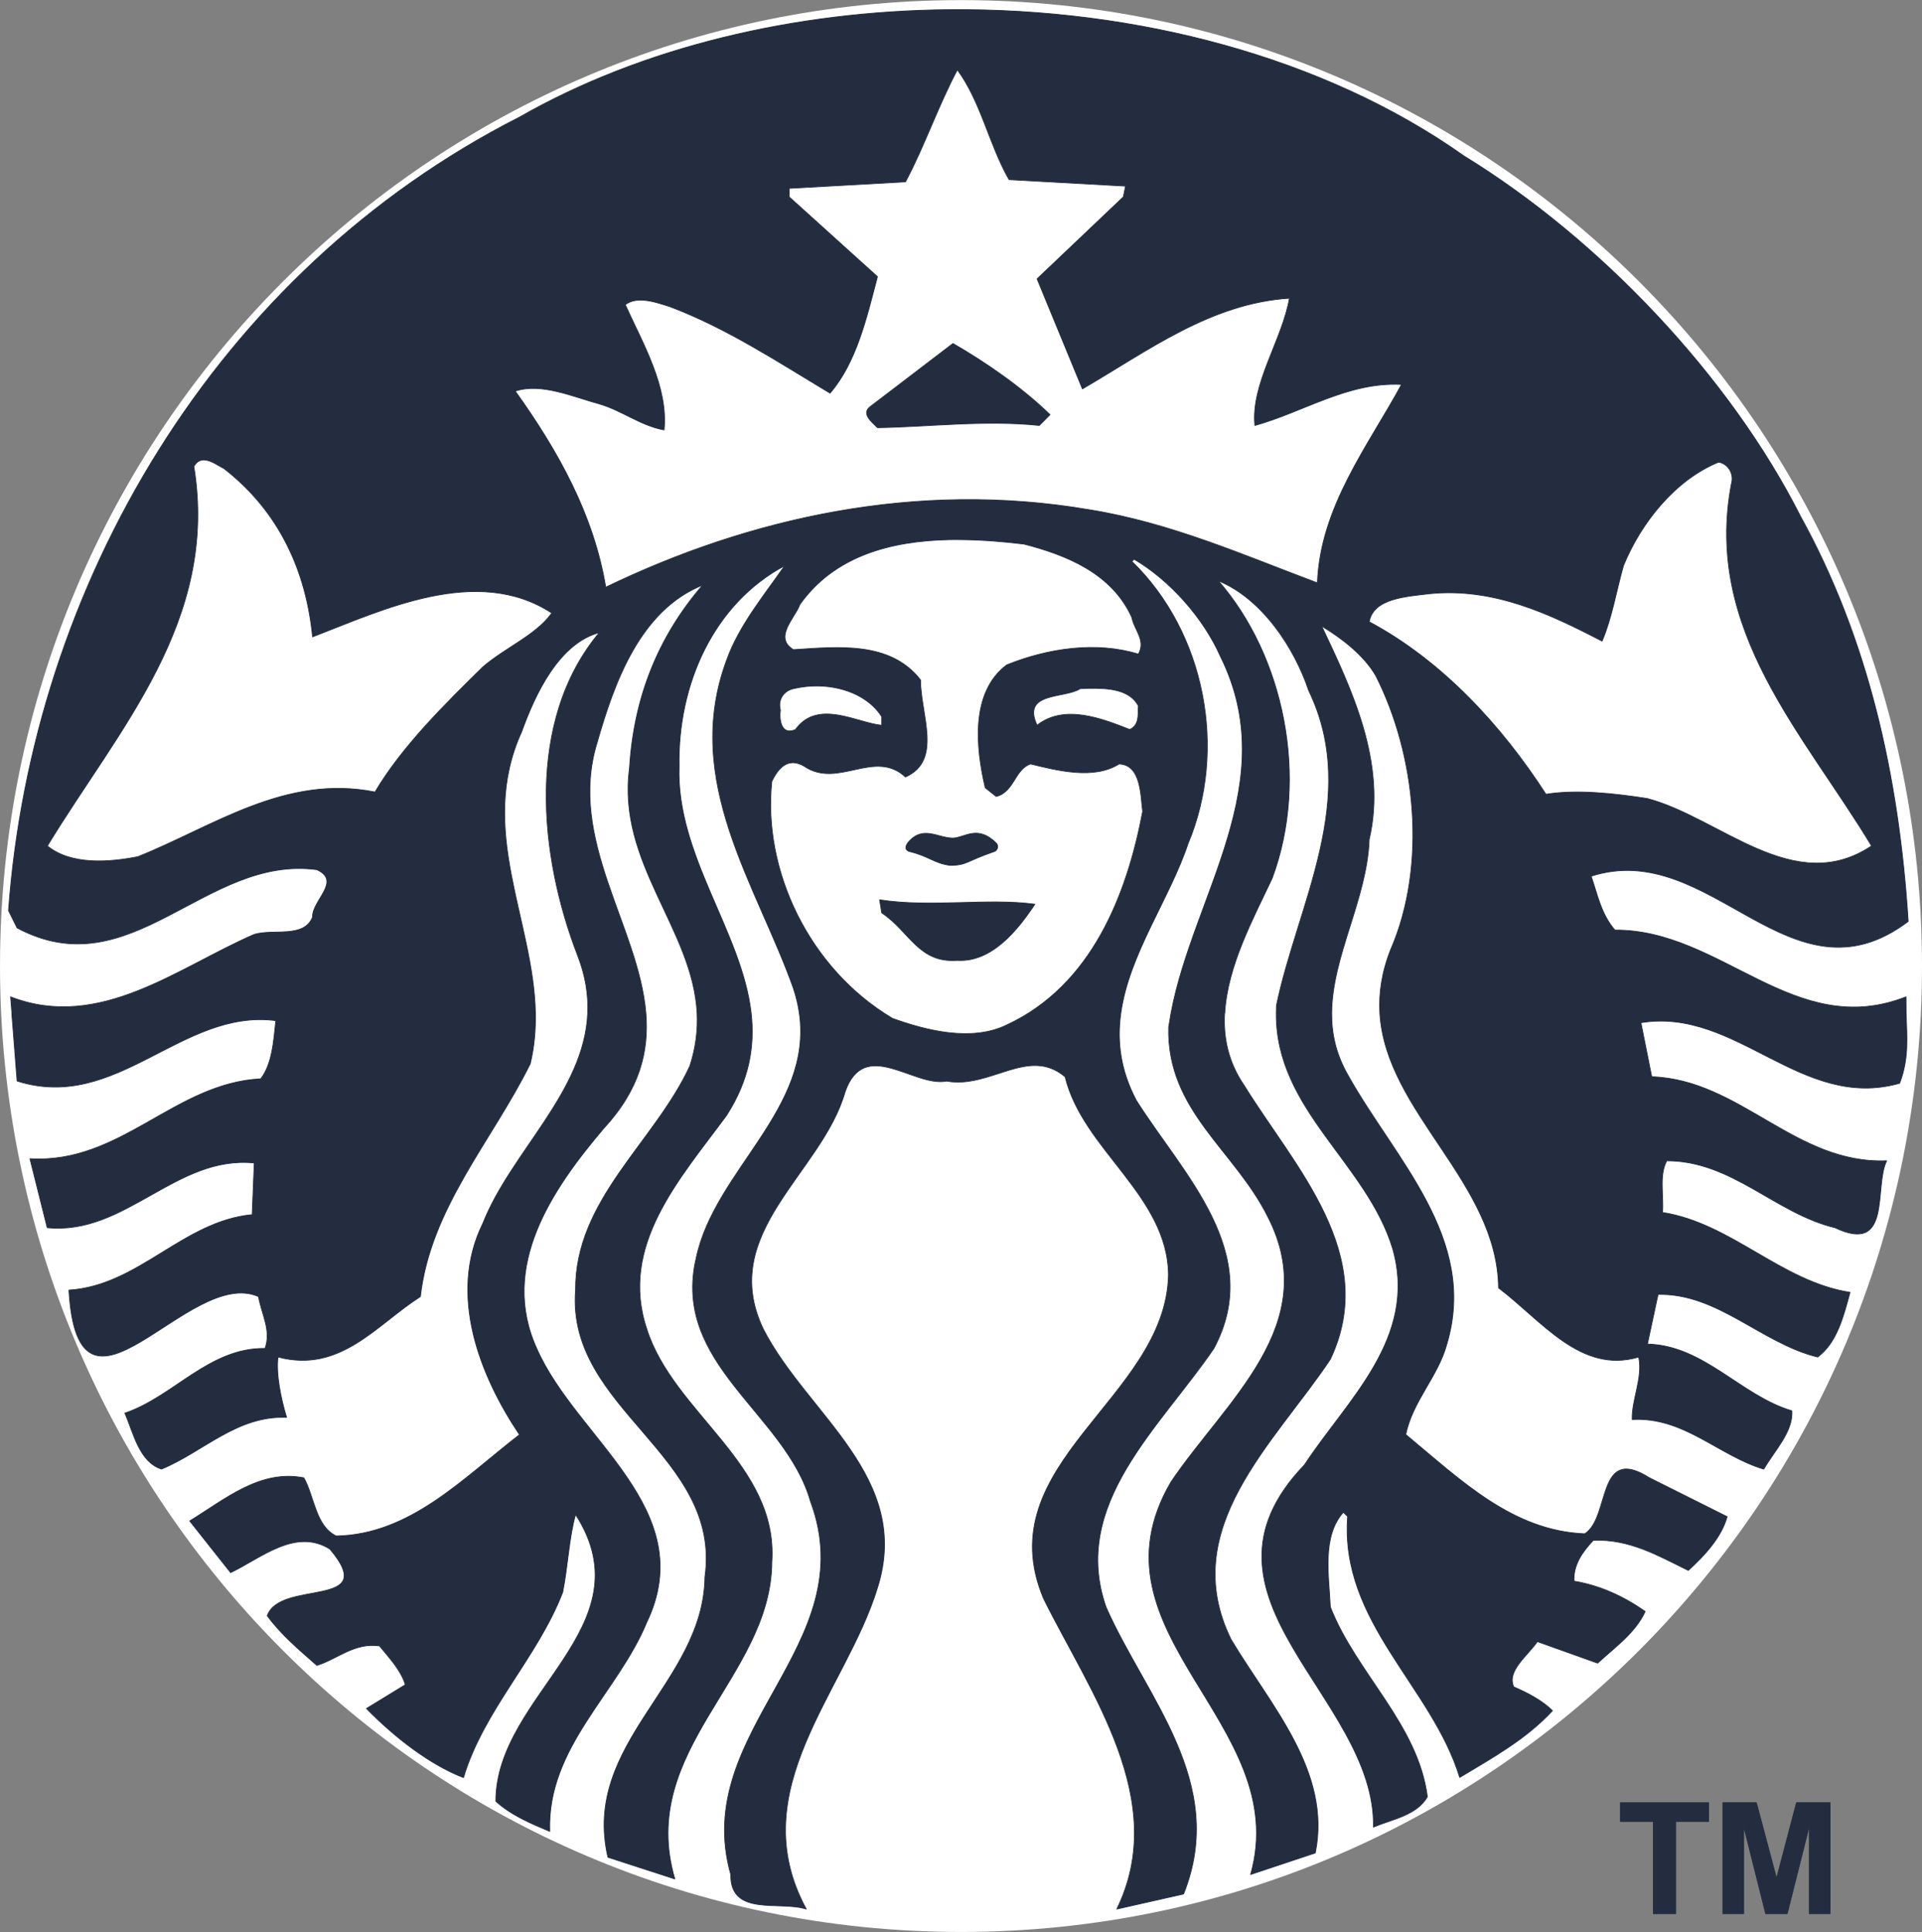 <?xml version="1.0" encoding="UTF-8" standalone="no"?><!DOCTYPE svg PUBLIC "-//W3C//DTD SVG 1.1//EN" "http://www.w3.org/Graphics/SVG/1.1/DTD/svg11.dtd"><svg width="100%" height="100%" viewBox="0 0 2487 2500" version="1.1" xmlns="http://www.w3.org/2000/svg" xmlns:xlink="http://www.w3.org/1999/xlink" xml:space="preserve" xmlns:serif="http://www.serif.com/" style="fill-rule:evenodd;clip-rule:evenodd;stroke-linejoin:round;stroke-miterlimit:2;"><rect x="0" y="0" width="2487" height="2500" fill="#808080" stroke="none"/><path d="M2487,1250c0,690.284 -556.735,1249.88 -1243.49,1249.88c-686.773,0 -1243.5,-559.595 -1243.5,-1249.88c0,-690.284 556.736,-1249.88 1243.5,-1249.88c686.757,0 1243.49,559.595 1243.49,1249.88Z" style="fill:#fff;fill-rule:nonzero;"/><path d="M1233.12,444.468c43.775,25.231 90.217,57.703 125.557,92.123l-13.878,13.945c-69.76,-7.416 -143.222,1.848 -209.353,2.868c-7.366,-7.441 -22.222,-18.627 -8.394,-27.974l106.068,-80.962Zm1233.34,866.454c0.928,31.477 3.887,58.515 -8.394,90.744c-127.429,36.251 -211.134,-98.669 -334.776,-78.329l13.979,69.935c114.387,3.762 185.843,113.459 304.009,108.744c-16.788,33.525 7.491,121.878 -66.883,86.563c-77.217,-18.56 -133.047,-86.563 -217.646,-86.563c-10.208,18.735 -3.737,44.686 -5.535,66.866c89.256,13.995 153.455,89.44 242.677,103.368c-8.394,30.666 -16.704,65.002 -41.852,83.696c-72.585,-17.666 -129.293,-82.86 -206.577,-80.996l-13.753,64.217c73.43,1.889 120.9,66.866 186.897,86.379c1.814,27.08 -22.389,51.291 -36.351,75.461c-58.59,-17.59 -103.268,-67.936 -170.226,-64.216c-0.928,-25.232 14.045,-53.866 8.394,-80.845c-75.194,22.372 -125.615,-47.495 -181.346,-89.414c-1.596,-137.144 -145.98,-227.127 -153.605,-355.601c-1.471,-25.625 2.433,-52.964 14.112,-82.359c47.454,-109.713 32.547,-252.166 -19.479,-354.464c-15.827,-26.929 -43.826,-48.172 -69.935,-64.007c38.19,80.962 84.749,176.613 61.507,276.119c-2.692,76.832 -48.039,150.637 -48.549,224.711c-0.175,26.41 5.468,52.821 20.659,79.49c60.479,108.944 169.315,212.087 128.391,348.729c-11.254,41.969 -44.745,74.416 -53.122,117.129c70.77,58.615 137.687,124.67 231.591,128.382c33.458,-21.369 14.873,-116.134 83.704,-72.417l100.501,50.271c-7.316,26.895 -29.847,51.006 -50.246,69.533c-38.132,-18.552 -75.328,-40.807 -122.873,-38.993c-14.012,14.882 -26.076,31.577 -25.014,52.921c33.458,5.51 64.157,19.622 92.098,39.194c-12.984,27.949 -38.274,45.455 -61.525,66.866l-77.952,-27.873c-13.017,18.627 -40.054,38.19 -30.565,58.64c17.598,7.524 37.103,17.707 50.045,30.758c-34.403,37.195 -78.019,61.131 -119.989,86.371c-36.15,-118.158 -155.269,-200.992 -145.036,-337.635l-5.534,-5.534c-27.991,31.485 -18.644,81.814 -16.838,122.672c33.508,85.577 113.434,151.682 125.556,245.536c-13.995,24.162 -45.539,28.977 -69.759,39.194c2.826,-169.206 -253.863,-297.547 -89.255,-468.709c54.894,-83.813 146.875,-163.797 114.286,-279.187c-33.458,-111.419 -151.808,-180.451 -150.763,-305.338l0.193,-9.749c26.945,-130.238 108.835,-268.828 41.852,-407.385c-18.677,-55.73 -60.387,-119.06 -117.113,-142.352c84.582,96.805 118.108,254.766 69.726,385.038c-24.396,51.826 -57.971,113.55 -61.332,174.464l-0.209,0c-1.797,31.812 4.69,63.456 25.232,93.444c64.208,104.213 175.76,218.667 111.594,354.464c-72.534,108.769 -199.019,219.411 -128.374,362.683c51.141,85.552 130.272,170.928 108.911,276.11l-83.687,27.882c55.797,-196.185 -217.68,-311.458 -103.184,-507.718c70.67,-105.082 197.088,-203.693 125.523,-343.17c-42.78,-86.421 -131.166,-137.57 -128.391,-245.561l3.052,-18.142c28.801,-153.163 145.245,-298.157 63.815,-461.828c-21.395,-48.34 -64.141,-97.608 -111.595,-125.532l-2.859,2.86c94.907,92.073 123.775,243.571 72.601,365.349c-23.868,71.448 -76.271,142.62 -86.914,219.176c-5.075,36.109 -0.803,73.521 20.048,112.932c60.446,95.718 166.455,197.255 100.308,321.006c-69.659,102.206 -185.952,201.669 -139.502,334.591c51.174,116.293 157.995,227.085 100.325,371.277l-86.379,19.505c68.797,-140.522 -34.353,-279.973 -94.791,-401.843c-73.512,-174.866 157.937,-258.595 161.657,-418.454c-0.878,-103.192 -110.583,-161.782 -133.75,-256.631c-47.487,-40.063 -96.696,15.919 -153.455,5.527c-41.893,8.418 -106.252,-57.679 -131.266,13.978c-29.78,105.04 -165.494,182.257 -105.859,306.852c56.758,110.716 193.334,191.67 147.711,334.959c-40.849,133.825 -175.794,261.254 -92.098,415.612c-34.386,-11.136 -98.578,10.191 -97.649,-44.737c-52.989,-186.921 172.976,-295.832 103.183,-482.662c-32.48,-114.437 -180.467,-177.65 -147.887,-315.296c24.087,-113.3 151.223,-192.506 133.391,-316.616c-1.585,-10.909 -4.148,-21.654 -7.659,-32.104c-47.453,-133.925 -144.267,-267.892 -86.563,-424.198c15.843,-44.636 47.487,-82.76 75.294,-122.664c-92.082,49.268 -138.532,153.464 -136.626,259.465c-4.013,115.273 81.138,214.018 93.252,319.501c4.765,42.571 -2.207,86.171 -31.92,132.412c-60.404,81.957 -139.401,168.378 -103.184,276.303c34.436,108.86 170.209,174.815 161.849,301.342c-0.928,149.684 -174.849,242.869 -125.557,410.269l-86.563,-28.082c-34.37,-148.757 123.709,-224.853 125.523,-362.49c22.372,-158.263 -179.489,-216.986 -167.375,-371.277c-0.87,-117.221 102.314,-191.461 147.887,-290.064c7.808,-23.994 10.417,-46.659 9.372,-68.405c-5.585,-109.019 -103.82,-194.245 -87.517,-316.825c5.485,-90.209 36.176,-169.29 94.79,-237.126c-80.87,32.48 -114.278,125.573 -136.617,203.709c-38.767,125.298 53.774,237.996 63.046,350.242c4.113,49.577 -7.993,98.862 -54.635,149.25c-67.001,78.947 -134.945,178.578 -86.572,284.697c51.224,117.087 212.153,208.224 142.352,354.255c-38.081,92.098 -129.268,161.798 -125.523,270.584c-24.161,-10.233 -49.226,-20.433 -69.759,-38.993c0,-138.54 197.088,-225.079 103.184,-371.093c-8.318,28.802 -10.108,67.962 -16.62,100.509c-32.589,84.674 -102.315,152.443 -128.408,239.985c-43.633,-16.838 -89.255,-52.219 -125.548,-89.423l50.271,-30.758c-5.584,-18.643 -20.441,-34.436 -33.441,-50.246c-32.639,-4.581 -54.075,16.838 -80.996,25.232c-23.25,-20.508 -45.689,-39.11 -64.224,-64.225c16.687,-47.52 147.076,-8.226 81.02,-86.371c-44.594,-27.873 -89.356,11.955 -128.407,30.549l-52.938,-66.866c45.572,-27.874 91.028,-67.034 147.711,-55.798c13.971,25.157 14.94,62.143 41.853,75.277c95.81,-1.856 163.696,-74.332 237.142,-131.082c-51.191,-76.164 -92.859,-181.321 -47.387,-273.444c36.427,-92.299 131.367,-170.05 135.665,-272.097c0.978,-23.217 -2.642,-47.654 -12.8,-73.956c-50.196,-129.294 -67.912,-304.043 27.898,-418.48c-52.093,13.996 -82.809,78.931 -100.508,128.224c-57.595,126.25 15.249,243.22 17.766,364.203c0.342,21.771 -1.422,43.575 -6.697,65.546c-49.31,99.505 -129.202,186.813 -142.177,301.317c-56.75,36.2 -103.343,99.505 -184.205,78.145c-2.842,21.369 3.671,53.941 11.086,78.153c-64.124,-2.701 -107.849,44.569 -161.832,66.883c-28.768,-9.23 -36.25,-46.409 -47.386,-72.418c63.196,-21.344 108.785,-84.699 181.345,-83.704c8.41,-23.368 -4.715,-44.779 -8.419,-67.076c-90.259,-40.054 -233.33,198.041 -245.361,-8.394c90.192,-5.576 147.82,-89.305 237.151,-97.649l2.667,-66.866c-101.37,-10.234 -166.581,93.97 -267.909,83.704l-22.347,-89.239c117.213,7.324 187.047,-97.716 298.675,-103.368c14.831,-19.505 16.62,-48.331 19.48,-75.277c-121.845,-15.885 -205.449,119.152 -334.776,78.145c0,0 -4.456,-56.199 -6.872,-87.893l0.176,0c-0.49,-7.013 -1.061,-14.019 -1.714,-21.018c115.315,44.736 216.634,-38.09 315.287,-80.837c25.09,-7.507 64.216,5.51 75.461,-22.372c-0.962,-21.395 38.048,-46.409 5.568,-61.332c-144.225,-19.58 -240.035,154.383 -387.922,75.285l-11.095,-22.372c30.742,-420.336 267.792,-826.701 661.165,-1026.67c159.308,-91.045 357.232,-137.445 556.836,-139.101c240.88,-2.006 484.301,61.19 665.371,189.363c175.827,107.849 344.013,285.6 435.292,466.042c87.307,158.104 127.479,335.503 139.485,524.356c-152.561,115.273 -254.909,-108.593 -410.262,-58.49c8.361,24.22 13.001,49.293 30.767,69.751c137.687,-0.978 232.494,143.197 376.627,86.371l0.151,21.035Zm-1752.44,-517.667c-96.746,-63.255 -219.393,-3.687 -309.551,30.766c-8.369,-84.674 -42.756,-161.815 -114.454,-217.613c-6.956,-3.469 -16.571,-10.743 -25.232,-11.286c-5.183,-0.326 -10.116,1.772 -13.945,8.394c32.497,199.93 -97.466,339.432 -189.564,491.089c30.666,25.056 79.934,21.319 117.129,13.945c97.633,-39.034 190.634,-106.996 306.885,-83.704c34.387,-58.589 92.14,-115.34 139.502,-161.832c28.944,-25.048 68.689,-40.941 89.23,-69.759Zm295.8,125.556c-1.865,12.039 0.928,33.509 19.488,25.207c28.876,-39.988 80,-8.344 111.603,-5.535l0,-11.253c-17.34,-27.23 -53.005,-40.899 -89.239,-39.544c-8.361,0.301 -16.855,1.513 -25.031,3.419c-12.114,2.692 -20.558,13.778 -16.821,27.706Zm454.78,-119.804c-25.976,-57.678 -85.502,-81.021 -139.502,-94.974c-26.485,-3.261 -53.966,-5.46 -81.221,-5.727c-5.108,-0.05 -10.208,-0.117 -15.299,0c-76.23,1.538 -149.074,21.11 -193.577,83.863c-6.387,17.716 -34.47,42.596 -8.394,58.473c58.598,-3.737 125.465,-11.086 164.524,39.193c0,44.695 28.861,104.137 -19.488,125.531c-40.054,-37.086 -87.491,15.793 -131.074,-13.97c-20.491,-12.114 -33.458,2.015 -41.852,19.689c-12.114,115.29 48.265,242.543 156.122,306.693c43.717,15.767 102.482,30.758 148.104,8.394c109.731,-51.099 155.186,-168.212 175.636,-276.111c-2.743,-20.533 -1.781,-60.546 -30.583,-61.524c-32.53,20.583 -79.975,8.419 -114.445,0c-20.391,6.58 -21.328,36.41 -44.528,42.061l-14.137,-11.278c-12.114,-51.082 -19.58,-123.642 27.907,-158.99c53.055,-21.394 115.365,-30.732 170.226,-13.945c10.241,-17.674 -5.56,-31.577 -8.419,-47.378Zm-55.99,91.697c-3.687,0.1 -7.265,0.284 -10.91,0.401c-19.48,13 -76.272,3.653 -55.764,47.378c35.356,-27.965 84.649,-8.368 119.989,5.535c13.059,-6.479 10.241,-19.505 11.086,-30.741c-11.354,-21.11 -38.458,-23.083 -64.401,-22.573Zm404.919,-393.231c-68.839,-3.654 -126.484,35.431 -189.739,53.105c-5.501,-53.824 35.381,-110.667 44.712,-164.7c-102.265,6.58 -183.277,68.146 -267.892,117.321c-19.639,-47.418 -39.191,-94.871 -58.657,-142.36l111.611,-106.044l2.86,-13.978l-150.763,-8.394c-25.959,-45.497 -36.201,-100.3 -66.884,-142.152c-25.114,47.437 -41.986,97.633 -67.075,145.011l-150.571,8.419l0,11.094l114.278,103.184c-13.97,53.039 -26.953,110.667 -61.34,150.747c-66.95,-40.105 -132.963,-83.746 -206.368,-111.603c-17.665,-5.694 -42.847,-14.965 -58.656,-2.86c23.217,51.174 55.73,106.211 50.262,162.058c-30.716,-5.651 -54.852,-25.34 -83.704,-33.617c-34.503,-9.422 -75.436,-27.806 -108.911,-16.62c55.814,78.069 101.37,159.792 117.129,253.754c185.158,-89.372 401.09,-138.523 625.233,-100.324c105.073,16.712 201.677,59.517 295.631,94.765c3.671,-98.519 65.964,-177.684 108.844,-256.806Zm317.971,535.775c94.79,25.082 189.873,128.366 290.248,61.357c-87.425,-145.061 -217.537,-279.028 -181.345,-468.717c3.787,-12.95 -4.59,-26.059 -16.621,-27.898c-56.708,23.175 -100.634,79.047 -123.073,133.958c-9.23,32.489 -14.681,67.009 -27.681,97.633c-67.945,-35.365 -140.43,-69.609 -223.198,-61.34c-29.863,3.72 -72.635,5.676 -78.153,36.326c93.921,50.195 171.163,133.958 228.732,223.172c40.097,-6.53 89.248,-0.953 131.091,5.509Zm-993.265,131.108l2.676,16.813c36.342,24.203 47.52,65.236 97.841,61.516c44.611,2.642 78.086,-39.16 100.308,-72.619c-60.362,-8.343 -133.85,4.557 -200.825,-5.71Zm50.238,-75.285c1.814,7.441 -4.607,18.602 5.534,22.372c29.772,-6.462 83.688,15.835 100.308,-19.513c-11.612,-13 -30.548,-18.903 -50.438,-18.903c-19.872,0 -40.489,5.786 -55.404,16.044Z" style="fill:#232d3f;fill-rule:nonzero;stroke:#232d3f;stroke-width:1px;"/><rect x="1138.3" y="1056.79" width="203.935" height="83.78" style="fill:#fff;fill-opacity:0.99;fill-rule:nonzero;"/><path d="M1175.96,1101.6c26.352,6.236 32.873,15.575 53.69,18.192c22.155,-0.393 18.962,-4.891 57.562,-18.217c2.549,-0.895 6.027,-6.496 1.713,-10.785c-23.986,-23.794 -40.564,-6.789 -55.58,-6.338c-19.956,0.209 -38.65,-17.071 -58.129,5.401c-3.319,4.557 -5.05,9.046 0.744,11.747Z" style="fill:#232d3f;fill-rule:nonzero;stroke:#232d3f;stroke-width:1px;"/><path d="M2139.39,2476.24l0,-119.328l-42.622,0l0,-24.295l114.136,0l0,24.295l-42.521,0l0,119.328l-28.993,0Zm89.941,0l0,-143.632l43.398,0l26.06,97.976l25.767,-97.976l43.499,0l0,143.632l-26.946,0l0,-113.058l-28.509,113.058l-27.924,0l-28.408,-113.058l0,113.058l-26.937,0Z" style="fill:#232d3f;fill-rule:nonzero;stroke:#232d3f;stroke-width:1px;"/></svg>
